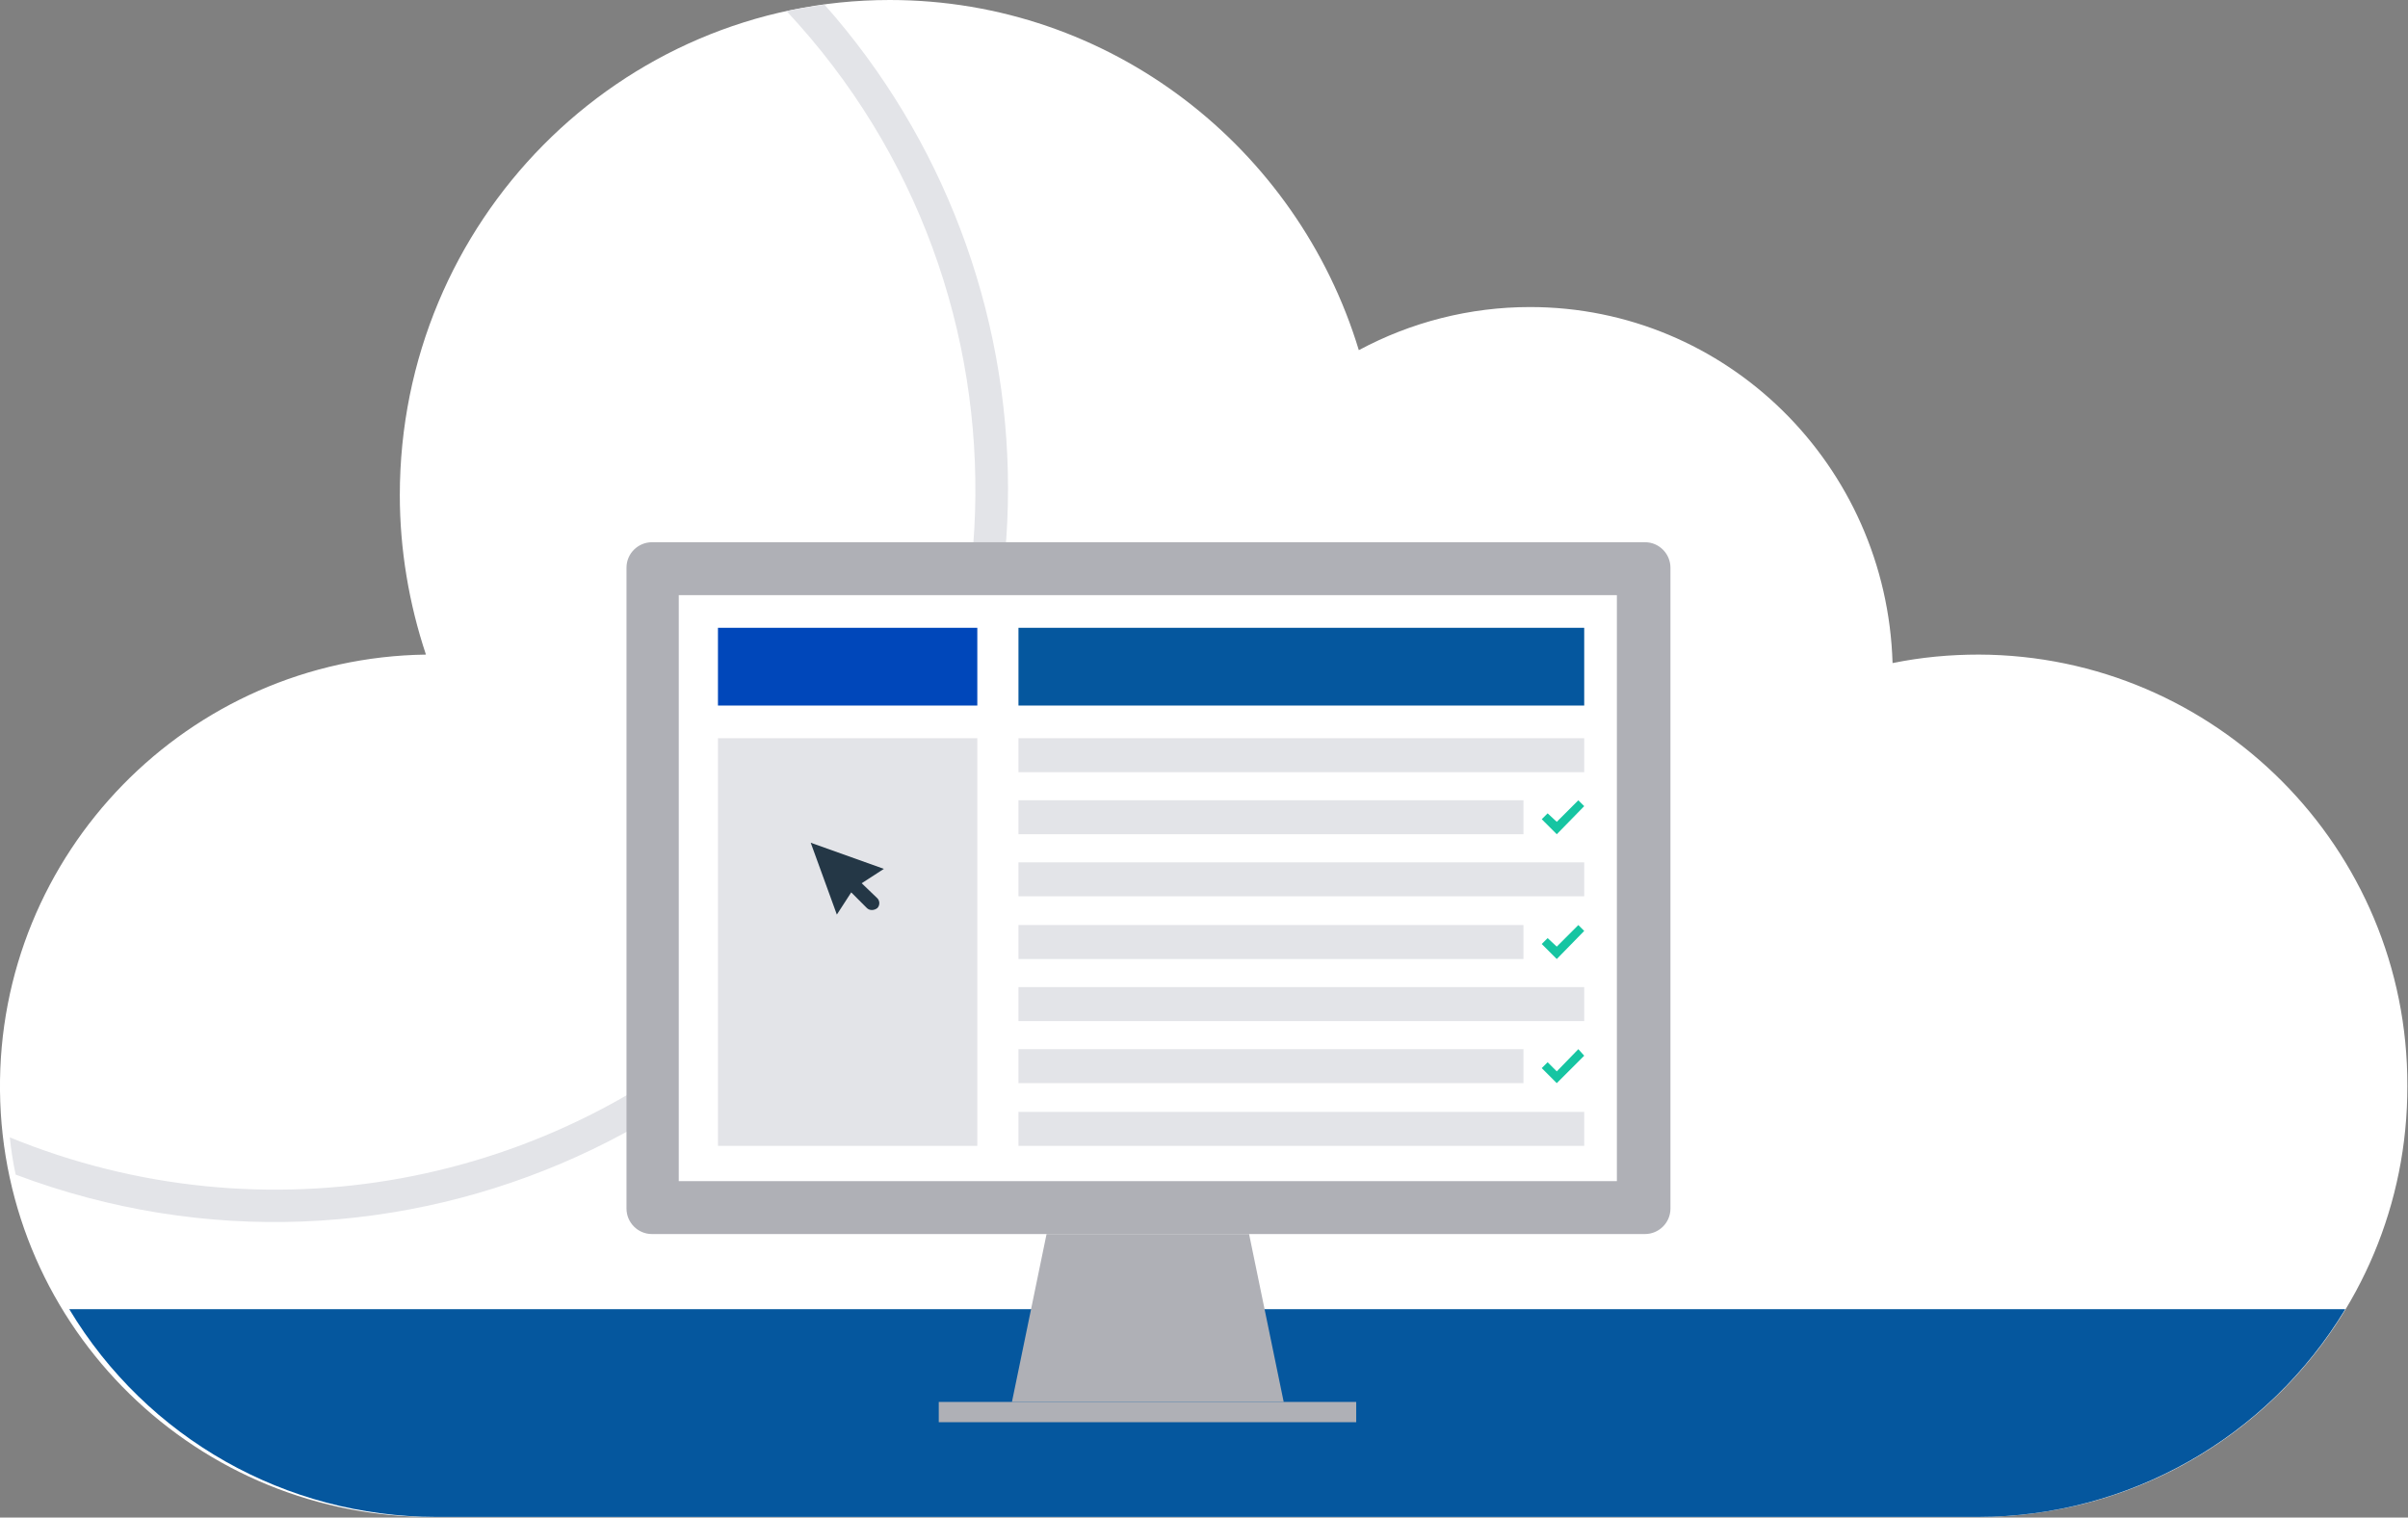 <?xml version="1.0" encoding="utf-8"?>
<!-- Generator: Adobe Illustrator 25.0.0, SVG Export Plug-In . SVG Version: 6.00 Build 0)  -->
<svg version="1.1" id="Layer_1" xmlns="http://www.w3.org/2000/svg" xmlns:xlink="http://www.w3.org/1999/xlink" x="0px" y="0px"
	 viewBox="0 0 368.6 232.3" style="enable-background:new 0 0 368.6 232.3;" xml:space="preserve">
<rect x="0" y="0" width="368.6" height="232.3" fill="#808080" stroke="none"/>
<style type="text/css">
	.st0{fill:#FFFFFF;}
	.st1{fill:#05579e;}
	.st2{fill:#E3E4E8;}
	.st3{fill:#AFB0B6;}
	.st4{fill:#0047BA;}
	.st5{fill:#243746;}
	.st6{fill:#16C5A2;}
</style>
<path class="st0" d="M368.5,166.2c0.1-36.3-29.3-65.9-65.6-66c-4.4,0-8.8,0.4-13.2,1.3C288.8,71.2,264.3,47,234.2,47
	c-9.2,0-18.2,2.3-26.2,6.6C198.6,22.6,170,0,136.2,0c-41.4,0-75,33.9-75,75.8c0,8.3,1.4,16.6,4,24.4C28.8,100.7-0.4,130.6,0,167
	s30.3,65.6,66.8,65.2l0,0h236C339.2,232.2,368.6,202.6,368.5,166.2C368.6,166.3,368.6,166.3,368.5,166.2"/>
<path class="st1" d="M66.8,232.2h236c23,0,44.3-12.1,56.2-31.8H10.6C22.5,220.2,43.8,232.2,66.8,232.2z"/>
<path class="st2" d="M154.3,74.8c0-27.3-10-53.7-28.1-74.1c-2,0.3-3.9,0.6-5.8,1c40.4,43.2,38.2,111.1-5,151.5
	C84.8,181.8,40.3,190,1.5,174.1c0.2,1.9,0.5,3.9,0.9,5.7c58,21.9,122.8-7.4,144.6-65.4C151.8,101.8,154.3,88.4,154.3,74.8
	L154.3,74.8z"/>
<polygon class="st3" points="196.5,214.6 154.9,214.6 160.2,188.9 191.2,188.9 "/>
<rect x="143.7" y="214.6" class="st3" width="63.9" height="3.1"/>
<path class="st3" d="M99.8,83c-2.1,0-3.9,1.7-3.9,3.9V185c0,2.1,1.7,3.9,3.9,3.9h152c2.1,0,3.9-1.7,3.9-3.9V86.9
	c0-2.1-1.7-3.9-3.9-3.9H99.8z"/>
<rect x="103.9" y="91.1" class="st0" width="143.6" height="89.7"/>
<rect x="109.9" y="96.1" class="st4" width="39.7" height="11.9"/>
<rect x="109.9" y="113" class="st2" width="39.7" height="62.4"/>
<rect x="155.9" y="96.1" class="st1" width="86.6" height="11.9"/>
<rect x="155.9" y="113" class="st2" width="86.6" height="5.2"/>
<rect x="155.9" y="132" class="st2" width="86.6" height="5.2"/>
<rect x="155.9" y="122.5" class="st2" width="77.3" height="5.2"/>
<rect x="155.9" y="141.6" class="st2" width="77.3" height="5.2"/>
<rect x="155.9" y="160.6" class="st2" width="77.3" height="5.2"/>
<rect x="155.9" y="151.1" class="st2" width="86.6" height="5.2"/>
<rect x="155.9" y="170.2" class="st2" width="86.6" height="5.2"/>
<path class="st5" d="M131.9,135.2l3.4-2.2l-11.2-4l4,11l2.2-3.4l2.4,2.4c0.4,0.4,1.1,0.4,1.6,0c0.4-0.4,0.4-1.1,0-1.5l0,0
	L131.9,135.2z"/>
<polygon class="st6" points="241.6,122.5 238.3,125.8 236.9,124.5 236,125.4 238.3,127.7 242.5,123.4 "/>
<polygon class="st6" points="241.6,141.6 238.3,144.9 236.9,143.6 236,144.5 238.3,146.8 242.5,142.5 "/>
<polygon class="st6" points="241.6,160.6 238.3,164 236.9,162.6 236,163.5 238.3,165.8 242.5,161.6 "/>
</svg>
